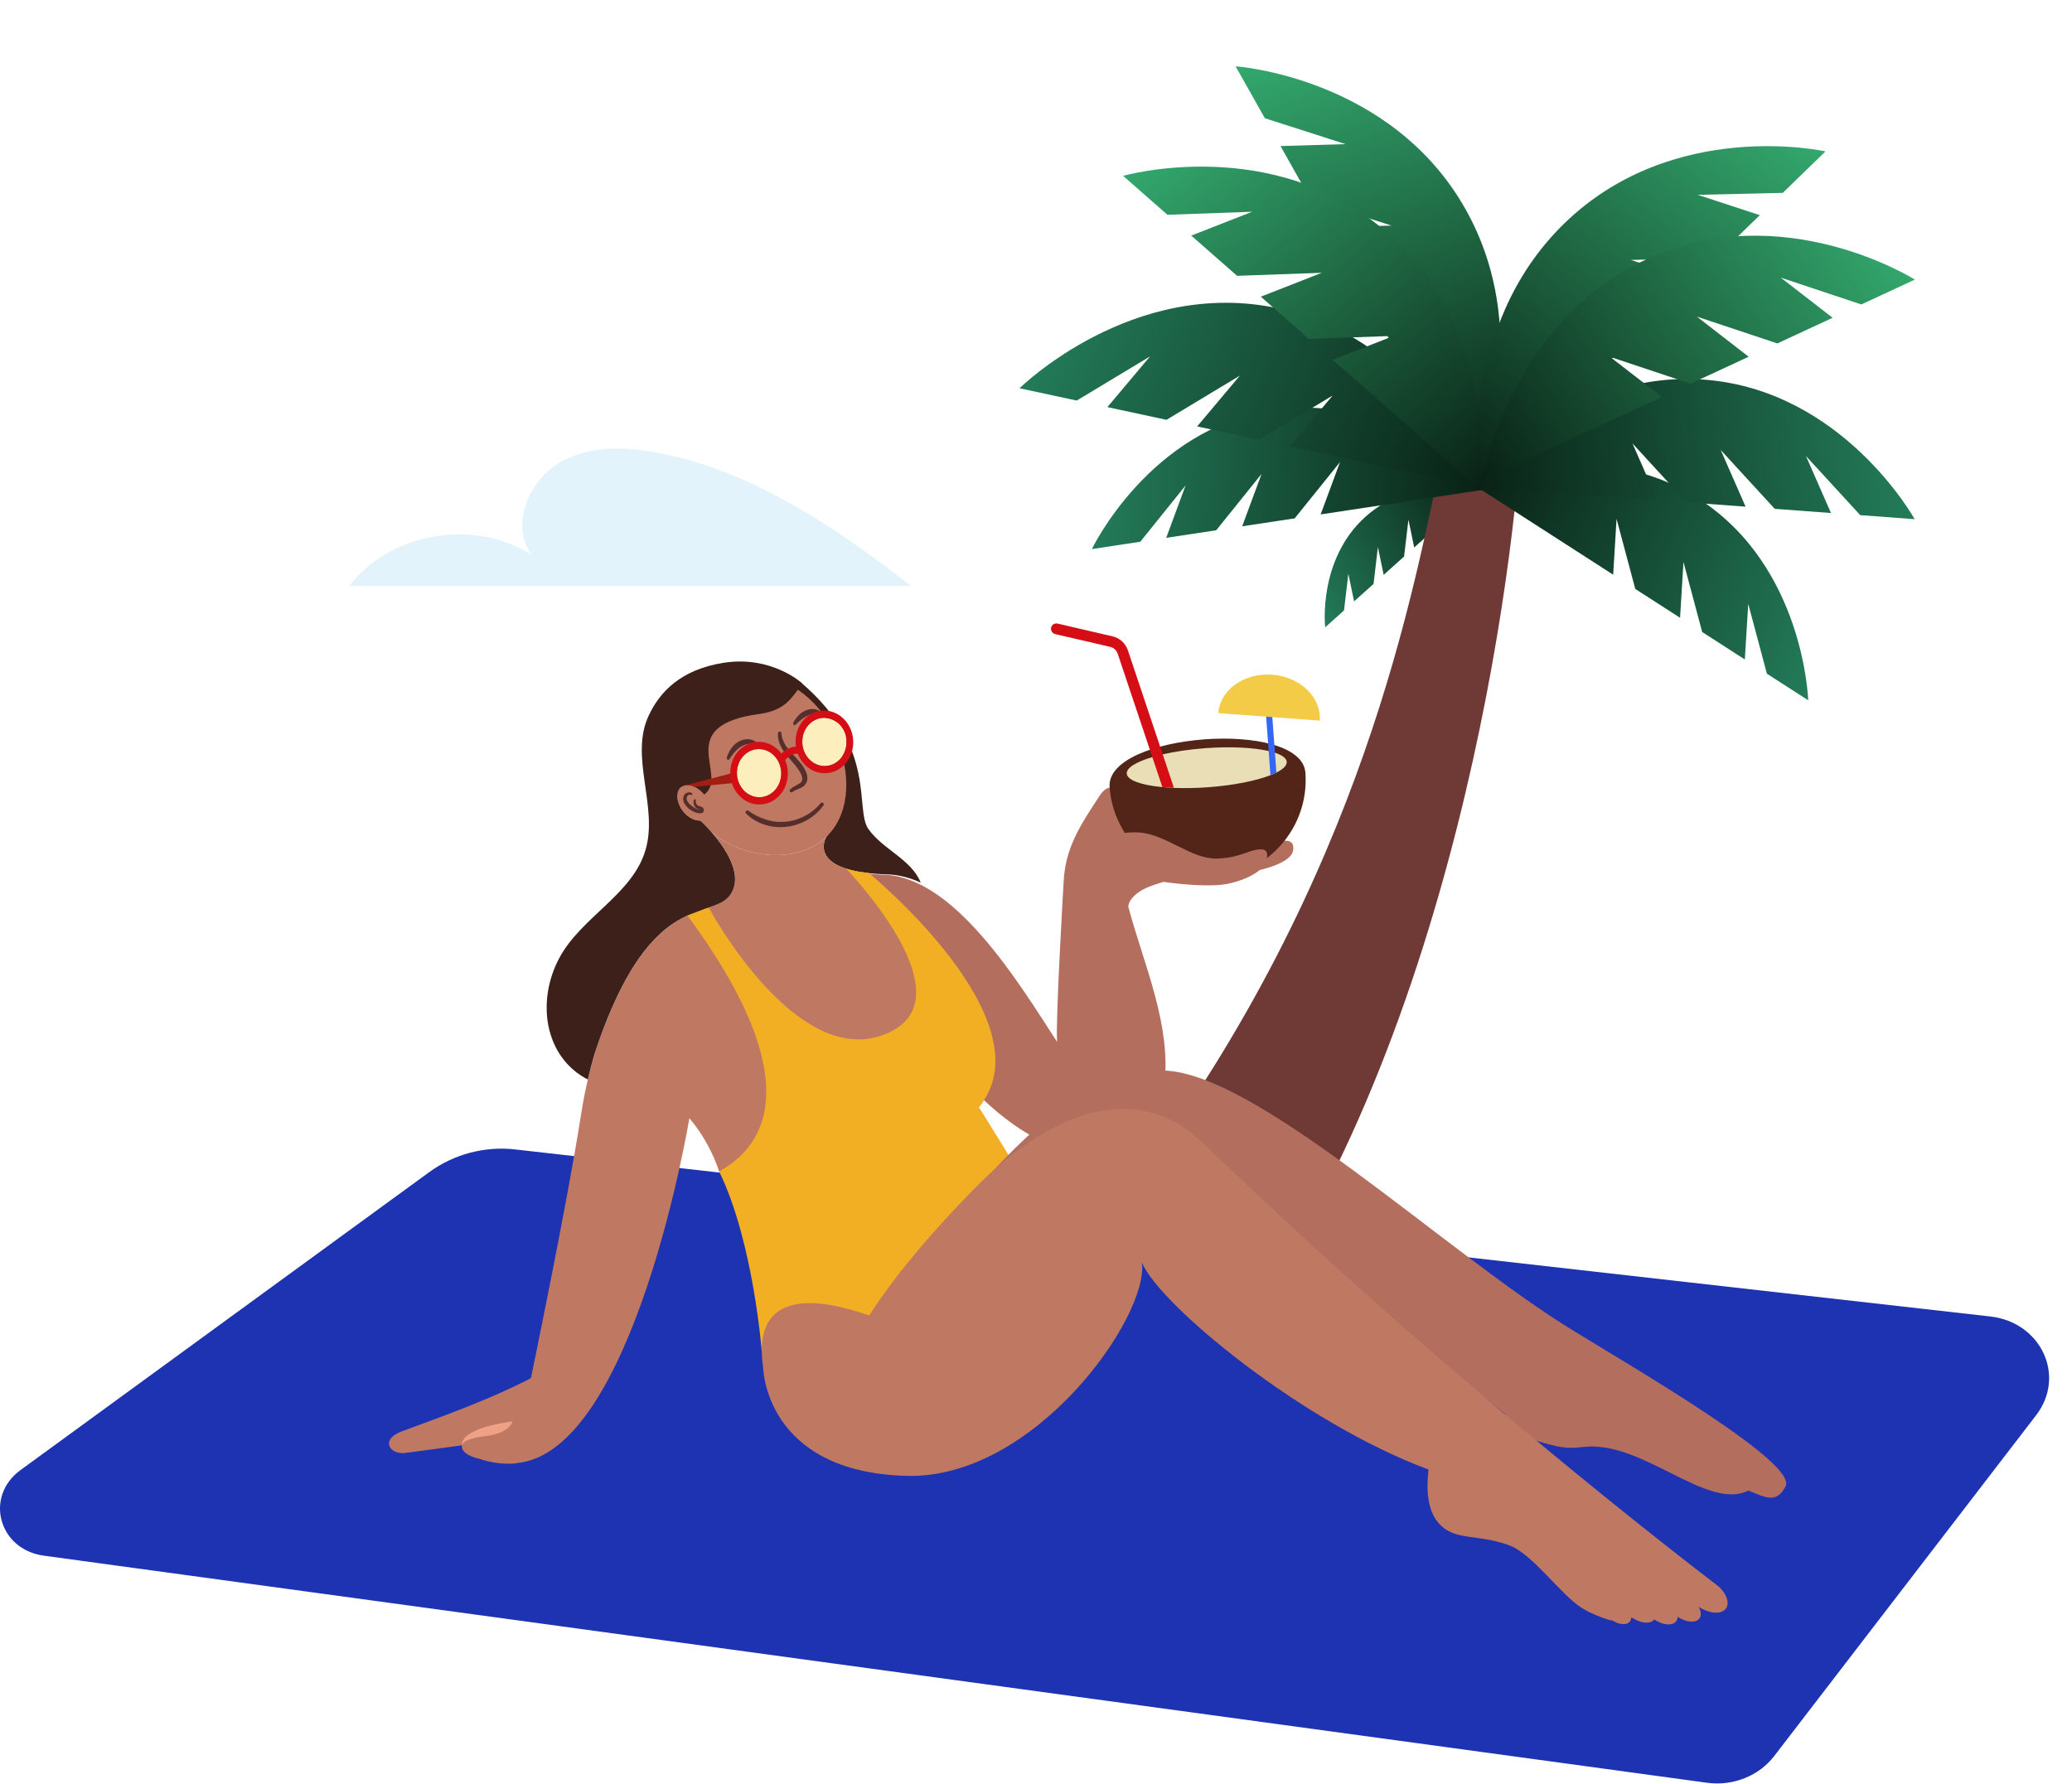 <?xml version="1.0" encoding="UTF-8"?><svg xmlns="http://www.w3.org/2000/svg" xmlns:xlink="http://www.w3.org/1999/xlink" viewBox="0 0 930.97 801.17" aria-hidden="true" width="930px" height="801px">
  <defs><linearGradient class="cerosgradient" data-cerosgradient="true" id="CerosGradient_id5b578b4d8" gradientUnits="userSpaceOnUse" x1="50%" y1="100%" x2="50%" y2="0%"><stop offset="0%" stop-color="#d1d1d1"/><stop offset="100%" stop-color="#d1d1d1"/></linearGradient>
    <style>
      .cls-1-674ee1656fd37{
        fill: url(#Degradado_sin_nombre_20674ee1656fd37);
      }

      .cls-1-674ee1656fd37, .cls-2-674ee1656fd37, .cls-3-674ee1656fd37, .cls-4-674ee1656fd37, .cls-5-674ee1656fd37, .cls-6-674ee1656fd37, .cls-7-674ee1656fd37, .cls-8-674ee1656fd37, .cls-9-674ee1656fd37, .cls-10-674ee1656fd37, .cls-11-674ee1656fd37, .cls-12-674ee1656fd37, .cls-13-674ee1656fd37, .cls-14-674ee1656fd37, .cls-15-674ee1656fd37, .cls-16-674ee1656fd37, .cls-17-674ee1656fd37, .cls-18-674ee1656fd37, .cls-19-674ee1656fd37, .cls-20-674ee1656fd37, .cls-21-674ee1656fd37, .cls-22-674ee1656fd37, .cls-23-674ee1656fd37, .cls-24-674ee1656fd37, .cls-25-674ee1656fd37, .cls-26-674ee1656fd37, .cls-27-674ee1656fd37, .cls-28-674ee1656fd37{
        stroke-width: 0px;
      }

      .cls-2-674ee1656fd37{
        fill: url(#Degradado_sin_nombre_21674ee1656fd37);
      }

      .cls-29-674ee1656fd37{
        clip-path: url(#clippath674ee1656fd37);
      }

      .cls-3-674ee1656fd37{
        fill: none;
      }

      .cls-4-674ee1656fd37{
        fill: url(#Degradado_sin_nombre_20-4674ee1656fd37);
      }

      .cls-5-674ee1656fd37{
        fill: url(#Degradado_sin_nombre_20-3674ee1656fd37);
      }

      .cls-6-674ee1656fd37{
        fill: url(#Degradado_sin_nombre_20-2674ee1656fd37);
      }

      .cls-7-674ee1656fd37{
        fill: url(#Degradado_sin_nombre_21-5674ee1656fd37);
      }

      .cls-8-674ee1656fd37{
        fill: url(#Degradado_sin_nombre_21-2674ee1656fd37);
      }

      .cls-9-674ee1656fd37{
        fill: url(#Degradado_sin_nombre_21-3674ee1656fd37);
      }

      .cls-10-674ee1656fd37{
        fill: url(#Degradado_sin_nombre_21-4674ee1656fd37);
      }

      .cls-30-674ee1656fd37{
        isolation: isolate;
      }

      .cls-11-674ee1656fd37{
        fill: #f3af24;
      }

      .cls-12-674ee1656fd37{
        fill: #522518;
      }

      .cls-13-674ee1656fd37{
        fill: #562f2d;
      }

      .cls-14-674ee1656fd37{
        fill: #6f3936;
      }

      .cls-15-674ee1656fd37{
        fill: #a41d12;
      }

      .cls-16-674ee1656fd37{
        fill: #3c2019;
      }

      .cls-17-674ee1656fd37{
        fill: #3567f6;
      }

      .cls-18-674ee1656fd37{
        fill: #1e33b1;
      }

      .cls-19-674ee1656fd37{
        fill: #d40e14;
      }

      .cls-20-674ee1656fd37{
        fill: #cb0d00;
      }

      .cls-21-674ee1656fd37{
        fill: #bf7862;
      }

      .cls-22-674ee1656fd37{
        fill: #b36e5e;
      }

      .cls-23-674ee1656fd37{
        fill: #fdefbd;
      }

      .cls-24-674ee1656fd37{
        fill: #f3cb47;
      }

      .cls-25-674ee1656fd37{
        fill: #e9deb6;
      }

      .cls-26-674ee1656fd37{
        fill: #e2f3fb;
      }

      .cls-27-674ee1656fd37{
        fill: #fcedbb;
      }

      .cls-28-674ee1656fd37{
        fill: #efa186;
      }
    </style>
    <clipPath id="clippath674ee1656fd37">
      <polygon class="cls-3-674ee1656fd37" points="832.05 658.66 383.05 581.58 481.97 0 930.97 77.08 832.05 658.66"/>
    </clipPath>
    <linearGradient id="Degradado_sin_nombre_21674ee1656fd37" data-name="Degradado sin nombre 21" x1="-1210.59" y1="1664.25" x2="-1120.09" y2="1664.25" gradientTransform="translate(2487.41 1055.91) rotate(-31.43) scale(1 -1)" gradientUnits="userSpaceOnUse">
      <stop offset="0" stop-color="#237c59"/>
      <stop offset="1" stop-color="#092115"/>
    </linearGradient>
    <linearGradient id="Degradado_sin_nombre_20674ee1656fd37" data-name="Degradado sin nombre 20" x1="-226.32" y1="-1462.49" x2="-12.24" y2="-1462.49" gradientTransform="translate(2039.27 -285.92) rotate(69.42) scale(1 -1)" gradientUnits="userSpaceOnUse">
      <stop offset="0" stop-color="#33a86d"/>
      <stop offset="1" stop-color="#092115"/>
    </linearGradient>
    <linearGradient id="Degradado_sin_nombre_21-2674ee1656fd37" data-name="Degradado sin nombre 21" x1="-1624.72" y1="479.92" x2="-1449.43" y2="479.92" gradientTransform="translate(2103.3 734.88) rotate(1.47) scale(1 -1)" xlink:href="#Degradado_sin_nombre_21674ee1656fd37"/>
    <linearGradient id="Degradado_sin_nombre_21-3674ee1656fd37" data-name="Degradado sin nombre 21" x1="2483.49" y1="-287.88" x2="2659.14" y2="-287.88" gradientTransform="translate(3229.48 969.17) rotate(-157.48)" xlink:href="#Degradado_sin_nombre_21674ee1656fd37"/>
    <linearGradient id="Degradado_sin_nombre_21-4674ee1656fd37" data-name="Degradado sin nombre 21" x1="2581.87" y1="726.61" x2="2777.64" y2="726.61" gradientTransform="translate(3494.68 682.86) rotate(174.72)" xlink:href="#Degradado_sin_nombre_21674ee1656fd37"/>
    <linearGradient id="Degradado_sin_nombre_21-5674ee1656fd37" data-name="Degradado sin nombre 21" x1="-1556.87" y1="-260.96" x2="-1347.02" y2="-260.96" gradientTransform="translate(2015.7 470.01) rotate(21.66) scale(1 -1)" xlink:href="#Degradado_sin_nombre_21674ee1656fd37"/>
    <linearGradient id="Degradado_sin_nombre_20-2674ee1656fd37" data-name="Degradado sin nombre 20" x1="-948.93" y1="-1080.74" x2="-736.92" y2="-1080.74" gradientTransform="translate(1971.59 90.31) rotate(50.15) scale(1 -1)" xlink:href="#Degradado_sin_nombre_20674ee1656fd37"/>
    <linearGradient id="Degradado_sin_nombre_20-3674ee1656fd37" data-name="Degradado sin nombre 20" x1="1847.84" y1="2399.98" x2="2061.92" y2="2399.98" gradientTransform="translate(3818.84 15.86) rotate(127.04)" xlink:href="#Degradado_sin_nombre_20674ee1656fd37"/>
    <linearGradient id="Degradado_sin_nombre_20-4674ee1656fd37" data-name="Degradado sin nombre 20" x1="2286.36" y1="1834.3" x2="2498.37" y2="1834.3" gradientTransform="translate(3759.44 347.61) rotate(146.23)" xlink:href="#Degradado_sin_nombre_20674ee1656fd37"/>
    <mask id="mask674ee1656fd37" x="324.34" y="286.23" width="92.16" height="93.84" maskUnits="userSpaceOnUse">
      <path class="cls-27-674ee1656fd37" d="m360.49,332.29c.35-5.96,5.08-10.42,10.56-9.98,5.48.45,9.63,5.64,9.28,11.59-.35,5.96-5.08,10.42-10.56,9.98-5.48-.45-9.63-5.64-9.28-11.59Z"/>
    </mask>
    <mask id="mask-1674ee1656fd37" x="295.06" y="300.15" width="92.16" height="93.84" maskUnits="userSpaceOnUse">
      <path class="cls-27-674ee1656fd37" d="m331.13,346.32c.35-5.96,5.08-10.42,10.56-9.98,5.48.45,9.63,5.64,9.28,11.59-.35,5.96-5.08,10.42-10.56,9.98-5.48-.45-9.63-5.64-9.28-11.59Z"/>
    </mask>
  </defs>
  <g class="cls-30-674ee1656fd37">
    <g id="Capa_1674ee1656fd37" data-name="Capa 1">
      <path class="cls-26-674ee1656fd37" d="m409.3,263.01c-30.74-24.15-66.75-48.55-104.82-57.89-16.8-4.12-35.31-6.48-50.8,1.18-15.49,7.66-24.97,28.9-14.78,42.78-25.51-16.63-63.54-10.17-82.01,13.93h252.41Z"/>
      <g class="cls-29-674ee1656fd37">
        <g>
          <path class="cls-2-674ee1656fd37" d="m605.81,257.45l2.59,12.49,8.75-7.85,1.95-16.56,2.59,12.49,9.18-8.24,1.95-16.56,2.59,12.49,28.51-25.57s-28.72-7.69-50.35,11.71c-21.63,19.4-18.16,49.74-18.16,49.74l8.47-7.59,1.95-16.56h0Z"/>
          <path class="cls-1-674ee1656fd37" d="m604.58,64.44l-29.24.86,13.58,24.1,36.28,11.64-29.24.86,14.26,25.3,7.04,12.5,44.25,78.53s30.54-64.95-3.03-124.54c-33.57-59.59-103.31-64.21-103.31-64.21l13.14,23.32,36.28,11.64h0Z"/>
          <path class="cls-14-674ee1656fd37" d="m480.8,575.29c36.11,16.67,67.2,34.52,67.2,34.52,106-136.22,133.26-359.3,135.83-421.65l-32.24-1.24c-13.33,59.31-30.17,181.5-122.62,317.3-15.67,23.02-27.64,37-51.18,71.16l3.02-.09Z"/>
          <path class="cls-8-674ee1656fd37" d="m532.69,217.85l-8.7,23.53,22.47-3.41,20.36-25.3-8.7,23.53,23.6-3.58,20.36-25.3-8.7,23.53,73.24-11.1s-39.11-44.25-94.68-35.82c-55.57,8.42-81.35,62.5-81.35,62.5l21.75-3.3,20.36-25.3h0Z"/>
          <path class="cls-9-674ee1656fd37" d="m785.5,270.97l-1.53,25.07-19.16-12.34-8.41-31.47-1.53,25.07-20.12-12.96-8.41-31.47-1.53,25.07-62.44-40.21s53.55-24.37,100.93,6.15c47.38,30.51,49.14,90.5,49.14,90.5l-18.55-11.94-8.41-31.47h0Z"/>
          <path class="cls-10-674ee1656fd37" d="m811.49,204.73l11.19,25.49-25.27-1.88-24.29-26.46,11.19,25.49-26.54-1.97-24.29-26.46,11.19,25.49-82.36-6.11s40.81-52.68,103.31-48.05c62.49,4.63,94.65,62.72,94.65,62.72l-24.46-1.82-24.29-26.46h0Z"/>
          <path class="cls-7-674ee1656fd37" d="m516.77,159.79l-19.21,22.84,26.56,5.71,32.98-19.87-19.21,22.84,27.89,6,32.98-19.87-19.21,22.84,86.55,18.62s-26.05-66.52-91.72-80.64c-65.67-14.13-116.3,35.9-116.3,35.9l25.71,5.53,32.98-19.87h0Z"/>
          <path class="cls-6-674ee1656fd37" d="m562.65,94.81l-27.41,10.74,20.59,18.07,38.08-1.36-27.41,10.74,21.62,18.98,38.08-1.36-27.41,10.74,67.09,58.9s8.07-71.5-42.85-116.19c-50.9-44.69-118.41-25.37-118.41-25.37l19.93,17.49,38.08-1.36h0Z"/>
          <path class="cls-5-674ee1656fd37" d="m762.9,87.25l27.8,9.11-19.85,19.26-38.09.87,27.8,9.11-20.85,20.22-38.09.87,27.8,9.11-64.69,62.77s-10.88-70.94,38.21-118.57c49.08-47.63,117.27-32.29,117.27-32.29l-19.21,18.64-38.09.87h0Z"/>
          <path class="cls-4-674ee1656fd37" d="m800.15,124.45l23.27,18.03-24.85,11.53-36.15-12.05,23.27,18.03-26.1,12.11-36.15-12.05,23.27,18.03-80.98,37.59s12.42-70.87,73.87-99.39c61.44-28.52,120.76,9.05,120.76,9.05l-24.05,11.16-36.15-12.05h0Z"/>
        </g>
      </g>
      <path class="cls-18-674ee1656fd37" d="m231.5,516.24c-13.72-1.55-27.53,2.1-38.69,10.23L9.22,660.33c-16.3,11.88-9.84,35.7,10.43,38.47l747.39,102.07c11.58,1.58,23.27-3.08,30.13-12.01l117.68-153.17c13.53-17.6,2.29-41.79-20.62-44.39l-662.72-75.06Z"/>
      <g>
        <path class="cls-22-674ee1656fd37" d="m559.84,391.89s20.32-2.86,21.21-10.24c.89-7.38-9.35-3.07-11.92-1.13-2.57,1.94-6.78,6.54-11,7.49s1.72,3.88,1.72,3.88Z"/>
        <g>
          <path class="cls-22-674ee1656fd37" d="m388.35,392.16s.08.01.1.05c1.51,1.22,51.76,102.46,52.69,101.01l.11.07c45.75,43.56,79.06,21.5,82.02-6.85,2.78-26.74-9.18-52.9-16.24-78.95-.48-1.98,2.19-6.58,9.34-9.34,1.96-.76,4.1-1.48,6.38-2.16l-7.97-30.08-10.33-1.35c.14-1.35-2.93-5.19-2.97-6.53-.08-2.41-1.16-3.88-2.14-4.17-1.55-.44-2.91.27-4.89,2.85-.02.02-.72,1.11-.72,1.11-8.37,12.76-15.2,23.01-15.84,38.43-.02.06-3.67,62.35-2.93,71.55l-.22-.24c-8.25-12.71-19.64-31.13-32.97-46.54-9.17-10.61-19.3-19.77-29.96-24.61-4.58-2.08-9.26-3.37-14-3.61h-.02s-.08-.01-.1-.01c-.18,0-.36-.01-.54-.02-1.68-.06-3.28-.12-4.78-.23-1.16-.09-2.27-.17-3.31-.29-.24-.02-.46-.05-.7-.09Z"/>
          <path class="cls-16-674ee1656fd37" d="m390.79,392.12c1.06.11,2.16.2,3.32.29,1.5.1,3.1.18,4.78.23.18,0,.36.01.54.02h-.02s0-.03-.01-.03c-.03-.03.06,0,.12.03h.05c4.74.27,9.42,1.55,14.01,3.63l.05-.11c-4.25-10.35-16.98-14.78-23.44-23.93-6.36-9.01,4.26-36.13-30.03-65.64.35.97-3.24,1.84-2.83,3,6.41,17.9,23.23,57.49,13.8,66.3l.05.05s-7,11.59,14.54,15.44c0,0,.02,0,.03,0,1.54.28,3.23.51,5.06.71Z"/>
          <path class="cls-21-674ee1656fd37" d="m376.94,334.51c-.74-2.05-1.59-4.1-2.55-6.14-3.75-7.88-9.29-14.22-15.71-18.62l-.15-.13c-5.52-4.64-23.52-11.18-38.79-3.27-16.1,8.34-17.71,18.48-17.9,28.18-.14,7.48,4.14,18.9,4.14,18.9,0,0-5.12,3.41.94,10.82,2.27,2.78,5.29,4.33,7.79,4.19,0,0,2.17,1.96,4.87,5.06,12.19,10.54,31.15,13.48,44.39,7.21,2.74-1.29,5.12-2.92,7.15-4.82,10.04-9.39,11.52-25.48,5.82-41.4Z"/>
          <path class="cls-21-674ee1656fd37" d="m174.83,648.97c.5,2.69,4.09,4.3,8,3.58l24.46-3.3.24.02c-.27,2.55,2.28,4.66,7.7,5.99h.1c5.48,1.86,11.15,2.56,16.56,2.08l-.15-.11c52.96-3.92,78.01-155.05,78.01-155.05,6.43,7.7,10.61,15.73,13.36,23.92.07.13.12.27.19.4,2.05,3.78,15.39,8.34,16.08,12.11,1.22,6.55-1.07,12.5-.84,19.14,0,0,34.21,8.07,40.77,16.5,12.11-3.34,24.57-5.62,35.59-7.22,11.03-1.59,20.65-2.5,27.11-3.05,1.15-.1,2.2-.18,3.15-.27h.1c.46-.02.87-.07,1.27-.1.05-12.01,4.05-20.59,7.72-25.95l.04-.04c2.94-4.26,5.66-6.48,6.02-6.76l.04-.04-.79-.16c-6.39-9.56-11.16-19.49-17.16-29.16-.03-.08-.07-.13-.11-.19,0-.04-.02-.06-.05-.08-.79-1.3-1.62-2.57-2.48-3.86l-.04-.02c.37-.45.73-.89,1.08-1.36,28.88-38.39-48.91-102.73-50.37-103.93h-.02c-1.63-.18-3.1-.37-4.47-.63h-.02c-.06-.01-.1-.01-.16-.03h-.04c-2.1-.38-3.93-.82-5.52-1.33v-.02c-14.72-4.66-9.01-14.09-9.01-14.09l-.04-.06c-2.03,1.88-4.41,3.51-7.16,4.81-13.24,6.26-32.19,3.33-44.39-7.22,5.48,6.24,13.18,17.05,9.92,25.67-1.9,5.04-5.83,6.59-11.11,8.33-.49.16-.97.31-1.48.49l-8.07,3.07v.02c-2.35,1.09-4.82,2.45-7.4,4.29-.02.02-.06.02-.08.07-3.46,2.55-6.69,5.6-9.7,9.03-.09.09-.18.21-.28.32-7.91,9.33-16.28,24.25-24.34,48.78-2.74,9.41-4.8,19.07-6.24,28.45-5.69,37.06-22.27,117.01-22.27,117.01-16.47,8.61-35.55,15.67-57.33,23.66l-.22.06c-3.82,1.4-6.66,3.5-6.16,6.22Z"/>
          <g>
            <path class="cls-13-674ee1656fd37" d="m327.74,340.81c2.61-4.09,5.9-7.41,11.12-6.91.35,0,.63-.3.63-.65-.04-.67-.86-.72-1.34-.96-3.85-1.45-8.08,1.02-10.02,4.34-.42.73-2.47,4.22-1.09,4.51.29.06.57-.08.7-.32h0Z"/>
            <path class="cls-13-674ee1656fd37" d="m357.46,325.37c2.91-2.9,6.51-5.71,10.84-4.57.68.19,1.14-.72.58-1.14-3.21-2.66-8.06-1-10.48,1.94-.52.65-2.93,3.38-1.68,3.93.26.11.55.03.74-.16h0Z"/>
            <path class="cls-13-674ee1656fd37" d="m310.96,356.19c-.95-.78-2.39-.51-3.21.36-.85.92-.95,2.21-.66,3.25.95,2.88,4.67,5.43,7.67,5.42,1.6-.06,2.06-1.94.72-2.81-1.05-.59-1.57-.25-2.28-1.02-.49-.51-.72-1.3-.55-2,.07-.24-.07-.49-.32-.55-.21-.05-.41.06-.5.25-.45,1-.25,2.2.39,3.09.31.46.78.83,1.33,1.05.53.19.95.28,1.08.41.04.04.1.13.09.15-.01.04-.02-.11.04-.17-1.63-.09-3.5-1.25-4.78-2.49-1.06-.94-1.95-2.44-1.19-3.68.33-.49,1.09-.8,1.67-.54.45.26.89-.4.5-.72h0Z"/>
            <ellipse class="cls-13-674ee1656fd37" cx="365.24" cy="332.39" rx="2.51" ry="2.9" transform="translate(-23.48 636.98) rotate(-80.38)"/>
            <ellipse class="cls-13-674ee1656fd37" cx="337.53" cy="344.15" rx="2.51" ry="2.9" transform="translate(-58.17 619.45) rotate(-80.38)"/>
          </g>
          <path class="cls-13-674ee1656fd37" d="m349.55,329.18c-.45,5.9,4.47,10.45,7.83,14.49,1.34,1.8,3.18,4.08,3.09,6.27-.12,1.16-.84,1.65-1.87,2.21-1.13.61-2.52,1.23-3.6,2.29-.69.68.27,1.78,1.03,1.19,1.54-1.26,3.84-1.48,5.44-3,3.03-3.27.13-7.82-2.2-10.53-3.31-4.01-7.86-7.49-8.15-12.89-.03-.98-1.49-1.03-1.58-.05h0Z"/>
          <path class="cls-13-674ee1656fd37" d="m368.71,360.62c-5.74,7.05-15.72,10.25-24.4,7.41-2.89-.87-5.6-2.23-8.07-3.98-.37-.26-.88-.17-1.13.19-.23.33-.18.76.09,1.03,2.32,2.34,5.27,4.04,8.41,5.04,9.49,3.11,20.64-.55,26.39-8.71.59-.83-.62-1.77-1.28-.98h0Z"/>
          <path class="cls-28-674ee1656fd37" d="m207.54,649.18c.01.29-.52-2.78,10.62-4.13,11.14-1.35,12.1-6.58,12.1-6.58,0,0-23.14,2.59-22.71,10.71Z"/>
          <path class="cls-23-674ee1656fd37" d="m360.49,332.29c.35-5.96,5.08-10.42,10.56-9.98,5.48.45,9.63,5.64,9.28,11.59-.35,5.96-5.08,10.42-10.56,9.98-5.48-.45-9.63-5.64-9.28-11.59Z"/>
          <path class="cls-23-674ee1656fd37" d="m331.13,346.32c.35-5.96,5.08-10.42,10.56-9.98,5.48.45,9.63,5.64,9.28,11.59-.35,5.96-5.08,10.42-10.56,9.98-5.48-.45-9.63-5.64-9.28-11.59Z"/>
          <path class="cls-11-674ee1656fd37" d="m308.77,410.97l.07.09v.02c62.34,84.47,25.85,108.55,14.27,115.02.07.13.12.27.19.4,15.27,31.67,18.97,80.59,18.97,80.59,40.34-10.7,48.32-12.57,48.32-12.57,0,0,40.72-28.85,54.57-30.81h.1c.45-.08.87-.11,1.27-.1,1.59-13.02,4.81-21.07,7.72-25.95l.04-.04c2.99-4.92,5.64-6.56,6.02-6.76l.04-.04s-9.19-15.73-17.95-29.32c-.03-.08-.07-.13-.11-.19,0-.04-.02-.06-.05-.08-.84-1.33-1.69-2.63-2.52-3.88.37-.45.73-.89,1.08-1.36,28.88-38.39-48.91-102.73-50.37-103.93-.41-.15-3.63-.53-4.49-.63h-.02c-.08-.01-.14,0-.18-.03h-.02c-2.1-.38-3.93-.83-5.52-1.33,10.19,10.85,54.8,61.92,15.55,75.07-38.68,12.93-75.81-54.81-77.35-57.65-.02-.06-.05-.1-.05-.1l-9.57,3.56Z"/>
          <path class="cls-20-674ee1656fd37" d="m67.7,415.69c-.63-.11-1.79-.27-2.76-.38.89.15,1.79.27,2.76.38Z"/>
          <path class="cls-16-674ee1656fd37" d="m358.53,309.64c-2.7,3.19-5.68,9.32-17.17,10.86-39.7,5.32-13.4,27.8-24.97,36.26l-.04-.07c-3.12-3.89-7.77-5.34-10.37-3.24-2.61,2.09-2.18,6.94.94,10.82,2.25,2.8,5.29,4.33,7.79,4.19,0,0,2.17,1.96,4.87,5.06,5.3,6.04,12.68,16.38,10.19,24.84-.08.27-.17.54-.27.81-2.08,5.52-6.57,6.86-12.59,8.83l-8.07,3.07h0c-1.89.89-3.87,1.96-5.92,3.3-.45.29-.9.59-1.35.91-.04.03-.08.05-.12.08-.03.02-.06.04-.09.07-.05.03-.09.07-.14.1-3.03,2.19-6.19,5.03-9.44,8.78-.04.05-.09.1-.13.14-.09.1-.19.21-.27.32-7.91,9.33-16.27,24.24-24.34,48.79-1.08,3.73-2.06,7.49-2.93,11.26-19.55-10.11-23.24-35.21-12.74-54.74,9.9-18.41,32.88-28.46,38.71-48.54,5.65-19.45-7.18-41.59,1.26-60,5.05-11.02,14.58-20.87,33.48-23.96,21.68-3.55,35.5,9.07,35.5,9.07.02.43-.58,1.53-1.8,2.96Z"/>
          <path class="cls-15-674ee1656fd37" d="m312.1,353.26l17.25-1.67-.62-4.41-20.62,5.35s1.54-.35,3.99.73Z"/>
          <path class="cls-19-674ee1656fd37" d="m340.22,361.17c7.13.59,13.29-5.23,13.75-12.99.14-2.45-.29-4.8-1.19-6.89,1.98-2.63,4.61-2.93,5.68-2.93,1.83,4.82,6.04,8.37,11.13,8.78,7.13.58,13.29-5.23,13.75-13,.46-7.76-4.96-14.52-12.09-15.1-7.13-.58-13.29,5.24-13.75,13-.07,1.07-.02,2.12.13,3.14-1.69.15-4.32.8-6.56,3.14-2.2-2.94-5.46-4.93-9.19-5.24-7.14-.58-13.3,5.24-13.75,13-.46,7.76,4.95,14.52,12.09,15.09Zm20.28-28.88c.35-5.96,5.08-10.42,10.55-9.98,5.48.44,9.63,5.64,9.28,11.59-.35,5.96-5.07,10.43-10.55,9.98-5.48-.44-9.63-5.64-9.28-11.59Zm-29.36,14.03c.35-5.95,5.08-10.42,10.56-9.97,5.48.44,9.63,5.64,9.28,11.59-.36,5.96-5.08,10.42-10.56,9.98-5.48-.45-9.63-5.64-9.28-11.6Z"/>
          <path class="cls-22-674ee1656fd37" d="m442.53,573.29c17.56,16.87,39.7,19.78,39.7,19.78,32.14-44.37,59.11-46.45,75.2-31.67,52.53,48.24,73.39,46.9,108.87,65.65l9.95,8.13c2.99,5.94,8.19,10.3,14.46,12.11,5.79,1.67,11.23,3.41,16.93,3,1.59-.11,3.06-.26,4.25-.38,26.36-2.74,55.27,28.92,73.66,19.65,7.29,2.81,12.55,6.28,16.74-1.94,5.32-10.45-65.64-51.69-94.35-69.31-57.89-34.88-146.95-120.64-188.24-117.45-36.41,2.81-60.77,30.91-91.36,64.27,0,0-3.39,11.29,14.17,28.16Z"/>
          <path class="cls-21-674ee1656fd37" d="m743.27,727.49l.16.11c3.99,2.55,8.26,2.85,9.8.53.35-.53.53-1.13.54-1.79h.08c3.99,2.55,8.26,2.85,9.8.53.89-1.34.64-3.21-.46-5.08,5.04,3.21,10.42,3.58,12.37.64,1.24-1.88.72-4.61-1.1-7.23-.59-.86-1.32-1.69-2.18-2.48-8.57-6.57-39.02-29.97-80.55-64.46-42.59-35.35-96.85-82.38-151.14-134.88-29.7-28.72-69.6-15.35-106.97,24.83h-.02c-.86.9-1.91,1.99-3.12,3.26-8.92,9.42-26.32,28.29-39.97,49.38h0c-10.54-3.54-53.89-18.61-47.62,23.41,0,0,.67,46.97,64.41,48.68,57.69,1.55,108.93-71.58,105.78-95.83h.02c7.9,18.85,71.69,71.79,128.71,92.97h.05c-1.6,13.39.47,26.12,13.54,29.38,5.96,1.5,13.32,1.25,22.8,4.73,10.55,3.91,23.28,22.54,32.91,28.36,3.44,2.08,7.7,3.88,12.38,5.29h.81c3.31,2.1,6.85,2.35,8.13.43.3-.46.45-1,.45-1.59l.67.14c3.92,2.5,8.1,2.84,9.71.65Z"/>
        </g>
        <g>
          <path class="cls-12-674ee1656fd37" d="m498.55,353.4c1.79,24.3,22.93,42.54,47.23,40.75,24.3-1.79,42.54-22.93,40.75-47.23-1.79-24.3-89.77-17.82-87.98,6.47Z"/>
          <path class="cls-25-674ee1656fd37" d="m506.26,347.33c.22,2.99,6.53,5.18,15.99,6.07,1.59.15,3.27.27,5.02.34,4.73.2,10.02.13,15.57-.28,11.45-.84,21.55-2.9,27.99-5.42.98-.38,1.88-.77,2.68-1.18,3.06-1.54,4.75-3.2,4.63-4.82-.12-1.62-2.04-3.01-5.29-4.09-.85-.28-1.79-.54-2.82-.77-6.74-1.56-17.03-2.11-28.48-1.27-7.08.52-13.63,1.51-19.13,2.78-1.66.38-3.22.8-4.68,1.23-7.23,2.15-11.67,4.82-11.48,7.41Z"/>
          <path class="cls-19-674ee1656fd37" d="m474.07,284.63l24.74,5.74c1.57.36,2.86,1.54,3.38,3.07l15.56,46.48,4.51,13.48c1.59.15,3.27.27,5.02.34.02-.3-.02-.6-.12-.9l-4.74-14.16-15.66-46.79c-1.04-3.11-3.67-5.49-6.85-6.23l-24.74-5.75c-1.31-.3-2.59.51-2.89,1.8-.3,1.3.5,2.59,1.8,2.9Z"/>
          <path class="cls-17-674ee1656fd37" d="m568.44,315.66l2.38,32.38c.98-.38,1.88-.77,2.68-1.18l-2.31-31.4-2.75.2Z"/>
          <path class="cls-24-674ee1656fd37" d="m592.98,323.53c.78-10.46-8.8-19.7-21.38-20.64-12.59-.93-23.42,6.79-24.19,17.26"/>
        </g>
        <path class="cls-22-674ee1656fd37" d="m522.75,395.98s19.97,3.09,29.97.66c10-2.43,15.34-6.79,16.12-9.67.78-2.89,1.39-6.04-3.38-5.55s-9.04,3.89-18.81,4.09c-11.59.23-22.88-10.99-34.81-11.71s-14.24,4.11-14.24,4.11l24.71,17.97"/>
      </g>
    </g>
  </g>
</svg>